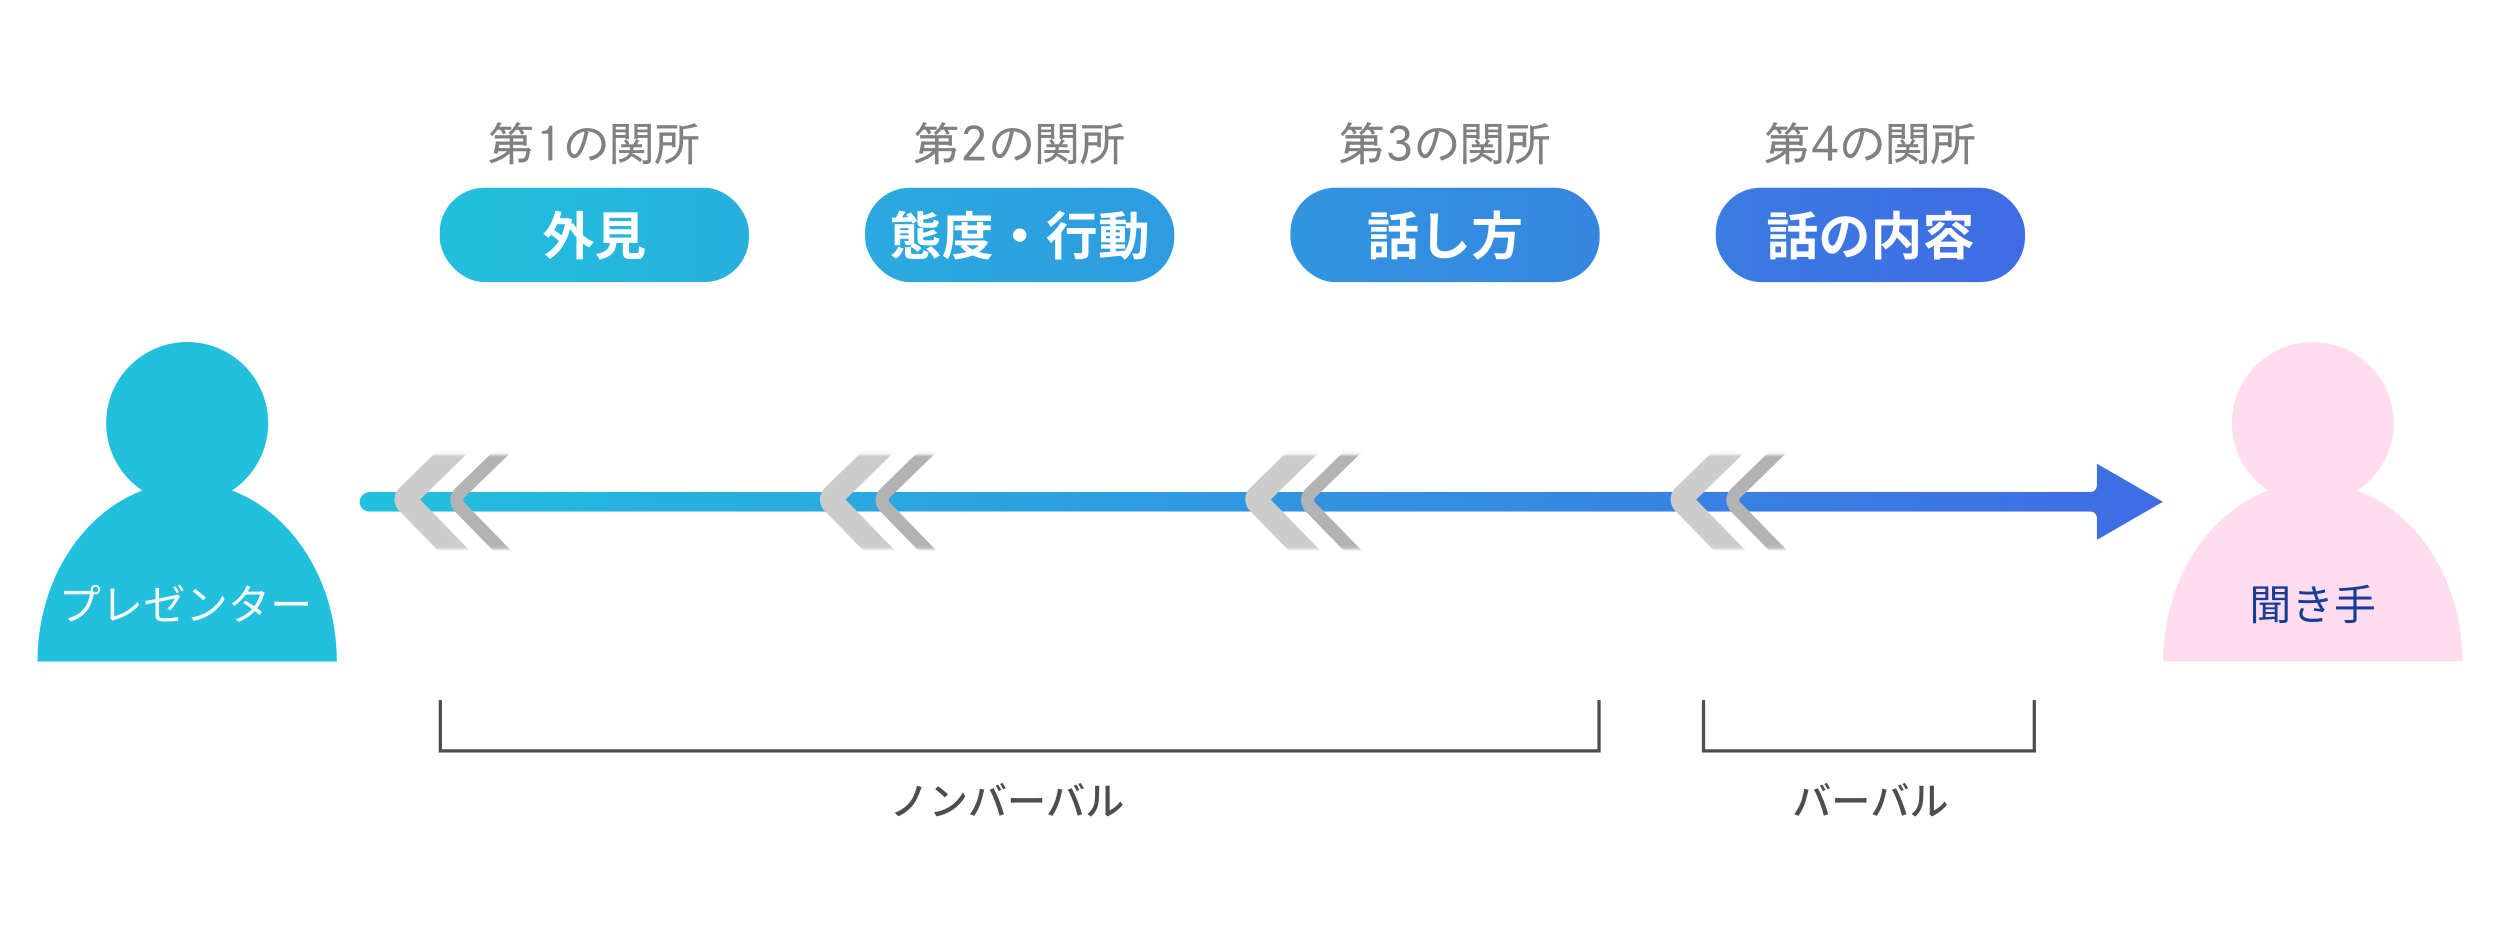<?xml version="1.0" encoding="UTF-8"?> <svg xmlns="http://www.w3.org/2000/svg" xmlns:xlink="http://www.w3.org/1999/xlink" id="_レイヤー_2" data-name="レイヤー 2" viewBox="0 0 768 290"><defs><style> .cls-1, .cls-2 { fill: none; } .cls-3 { mask: url(#mask); } .cls-4 { fill: #f9fbfb; } .cls-5 { fill: gray; } .cls-6 { fill: url(#_名称未設定グラデーション_21-2); } .cls-7 { fill: url(#_名称未設定グラデーション_21-3); } .cls-8 { fill: url(#_名称未設定グラデーション_21-4); } .cls-9 { fill: #4d4d4d; } .cls-10 { fill: #ccc; } .cls-11 { mask: url(#mask-2); } .cls-12 { mask: url(#mask-3); } .cls-13 { mask: url(#mask-1); } .cls-14 { fill: #22c0dd; } .cls-15 { filter: url(#luminosity-invert-noclip); } .cls-2 { stroke: #4d4d4d; stroke-miterlimit: 10; } .cls-16 { fill: #fff; } .cls-17 { fill: #fde; } .cls-18 { fill: #b3b3b3; } .cls-19 { fill: #173e95; } .cls-20 { filter: url(#luminosity-invert-noclip-3); } .cls-21 { filter: url(#luminosity-invert-noclip-4); } .cls-22 { filter: url(#luminosity-invert-noclip-2); } .cls-23 { fill: url(#_名称未設定グラデーション_21); } .cls-24 { fill: url(#_名称未設定グラデーション_22); } </style><linearGradient id="_名称未設定グラデーション_22" data-name="名称未設定グラデーション 22" x1="130.48" y1="72.17" x2="644.48" y2="72.17" gradientUnits="userSpaceOnUse"><stop offset="0" stop-color="#22c0dd"></stop><stop offset=".95" stop-color="#3f6ce3"></stop></linearGradient><linearGradient id="_名称未設定グラデーション_21" data-name="名称未設定グラデーション 21" x1="130.48" y1="72.17" x2="644.48" y2="72.17" gradientUnits="userSpaceOnUse"><stop offset="0" stop-color="#22c0dd"></stop><stop offset="1" stop-color="#3f6ce3"></stop></linearGradient><linearGradient id="_名称未設定グラデーション_21-2" data-name="名称未設定グラデーション 21" x1="130.48" y1="72.17" x2="644.48" y2="72.17" xlink:href="#_名称未設定グラデーション_21"></linearGradient><linearGradient id="_名称未設定グラデーション_21-3" data-name="名称未設定グラデーション 21" x1="130.48" y1="72.17" x2="644.48" y2="72.17" xlink:href="#_名称未設定グラデーション_21"></linearGradient><linearGradient id="_名称未設定グラデーション_21-4" data-name="名称未設定グラデーション 21" x1="110.48" y1="154.15" x2="664.41" y2="154.15" xlink:href="#_名称未設定グラデーション_21"></linearGradient><filter id="luminosity-invert-noclip" x="110.02" y="92.79" width="133.91" height="122.72" color-interpolation-filters="sRGB" filterUnits="userSpaceOnUse"><feColorMatrix result="cm" values="-1 0 0 0 1 0 -1 0 0 1 0 0 -1 0 1 0 0 0 1 0"></feColorMatrix><feFlood flood-color="#fff" result="bg"></feFlood><feBlend in="cm" in2="bg"></feBlend></filter><mask id="mask" x="110.02" y="92.79" width="133.91" height="122.72" maskUnits="userSpaceOnUse"><g class="cls-15"><rect class="cls-16" x="110.02" y="139.65" width="88.45" height="29" rx="14.5" ry="14.5"></rect></g></mask><filter id="luminosity-invert-noclip-2" x="240.69" y="92.79" width="133.91" height="122.72" color-interpolation-filters="sRGB" filterUnits="userSpaceOnUse"><feColorMatrix result="cm" values="-1 0 0 0 1 0 -1 0 0 1 0 0 -1 0 1 0 0 0 1 0"></feColorMatrix><feFlood flood-color="#fff" result="bg"></feFlood><feBlend in="cm" in2="bg"></feBlend></filter><mask id="mask-1" x="240.69" y="92.79" width="133.91" height="122.72" maskUnits="userSpaceOnUse"><g class="cls-22"><rect class="cls-16" x="240.69" y="139.65" width="88.45" height="29" rx="14.5" ry="14.5"></rect></g></mask><filter id="luminosity-invert-noclip-3" x="371.36" y="92.79" width="133.91" height="122.72" color-interpolation-filters="sRGB" filterUnits="userSpaceOnUse"><feColorMatrix result="cm" values="-1 0 0 0 1 0 -1 0 0 1 0 0 -1 0 1 0 0 0 1 0"></feColorMatrix><feFlood flood-color="#fff" result="bg"></feFlood><feBlend in="cm" in2="bg"></feBlend></filter><mask id="mask-2" x="371.36" y="92.79" width="133.91" height="122.72" maskUnits="userSpaceOnUse"><g class="cls-20"><rect class="cls-16" x="371.36" y="139.65" width="88.45" height="29" rx="14.5" ry="14.5"></rect></g></mask><filter id="luminosity-invert-noclip-4" x="502.03" y="92.79" width="133.91" height="122.72" color-interpolation-filters="sRGB" filterUnits="userSpaceOnUse"><feColorMatrix result="cm" values="-1 0 0 0 1 0 -1 0 0 1 0 0 -1 0 1 0 0 0 1 0"></feColorMatrix><feFlood flood-color="#fff" result="bg"></feFlood><feBlend in="cm" in2="bg"></feBlend></filter><mask id="mask-3" x="502.03" y="92.79" width="133.91" height="122.72" maskUnits="userSpaceOnUse"><g class="cls-21"><rect class="cls-16" x="502.03" y="139.65" width="88.45" height="29" rx="14.5" ry="14.5"></rect></g></mask></defs><g id="_レイヤー_2-2" data-name="レイヤー 2"><g><rect class="cls-1" width="768" height="290"></rect><g><rect class="cls-24" x="527.08" y="57.67" width="95" height="29" rx="13.79" ry="13.79"></rect><g><path class="cls-5" d="M554.02,45.48l.18-.22.84.63c.1.07.14.14.14.2,0,.11-.07.17-.35.31-.01.17-.04.31-.06.42-.17,1.34-.52,2.28-.97,2.63-.48.36-.94.46-2.39.49-.06-.63-.1-.8-.24-1.26.36.03.56.04.85.04.91,0,1.18-.17,1.42-.9.13-.35.22-.8.29-1.37h-4.08v1.16c0,1.47.01,2.14.04,2.87h-1.15c.03-.63.04-1.58.04-2.87v-.46c-1.67,1.44-3.26,2.27-5.77,3.05-.15-.41-.22-.59-.46-.98,2.27-.64,3.96-1.5,5.48-2.77h-2.83c-.04.25-.1.5-.15.74l-1.18-.07c.38-1.53.53-2.42.67-3.71.55.04,1.29.06,1.86.06h2.38v-.94h-2.9c-.67,0-.97.01-1.67.04v-1.08c.43.01,1.15.03,1.67.03h3.17c-.24-.34-.38-.48-.66-.73,1.36-1.13,1.7-1.58,2.59-3.33l.94.38c.14.06.22.14.22.21,0,.11-.08.15-.39.2-.14.24-.27.46-.41.69h3.17c.42,0,.63,0,1.12-.01v.97c-.31-.01-.74-.01-1.12-.01h-1.83c.22.32.42.66.62,1l-.91.53c-.25-.53-.52-1.04-.84-1.53h-.87c-.48.6-1.01,1.15-1.58,1.65h3.26q1.32-.01,1.65-.03c-.03.28-.04.73-.04,1.25v.59c0,.46.01.81.04,1.39h-1.08v-.24h-3.08v1.01h4.36ZM544.83,39.86c-.42.64-.92,1.25-1.64,1.99-.27-.38-.39-.52-.67-.78,1.25-1.19,1.62-1.78,2.4-3.57l.95.29c.14.04.22.13.22.21,0,.1-.06.14-.36.22-.11.25-.22.48-.34.7h2.56c.43,0,.63,0,1.12-.01v.97c-.29-.01-.74-.01-1.12-.01h-1.06c.18.25.35.53.59.92l-.91.53c-.25-.55-.43-.87-.83-1.46h-.91ZM548.6,44.47h-3.24q-.06.27-.11.69c-.01.1-.03.21-.06.32h3.4v-1.01ZM552.75,43.46v-.94h-3.08v.94h3.08Z"></path><path class="cls-5" d="M561.47,38.59h1.33v7.12h1.6v1.08h-1.57v2.55h-1.3v-2.55h-4.76v-1.05l4.71-7.14ZM561.58,40.13l-3.59,5.58h3.59v-5.58Z"></path><path class="cls-5" d="M572.71,40.55c.13.06.18.11.18.18,0,.06-.06.11-.2.18-1.09,5-2.59,7.69-4.24,7.69-1.34,0-2.3-1.4-2.3-3.36,0-1.57.69-3.11,1.97-4.3,1.15-1.06,2.59-1.6,4.27-1.6,1.83,0,3.46.64,4.45,1.74.79.84,1.19,1.93,1.19,3.22,0,1.81-.79,3.17-2.38,4.12-.57.34-1.09.56-2.23.95-.21-.57-.31-.76-.59-1.13,1.51-.43,2.16-.74,2.86-1.36.69-.59,1.09-1.57,1.09-2.63,0-1.92-1.27-3.38-3.31-3.77-.27-.06-.8-.13-1.25-.13l.46.2ZM567.3,45.34c0,1.12.52,2.07,1.11,2.07.36,0,.71-.28,1.05-.81.76-1.22,1.2-2.35,1.74-4.38.21-.83.31-1.27.35-1.81-2.34.28-4.24,2.49-4.24,4.93Z"></path><path class="cls-5" d="M581.18,42.37v4.76c0,1.69.01,2.45.06,3.28h-1.11c.03-.8.06-1.85.06-3.28v-7.84c0-.62-.01-.87-.06-1.23.42.01.83.03,1.42.03h2.14c.71,0,1.02-.01,1.54-.03-.03.25-.04.8-.04,1.23v1.99c0,.73.01,1.08.04,1.44h-1.02v-.35h-3.03ZM584.2,39.81v-.84h-3.03v.84h3.03ZM584.2,41.46v-.84h-3.03v.84h3.03ZM588.29,43.15c.14.07.18.11.18.17q0,.08-.31.18c-.22.39-.38.63-.5.83.66,0,1.05-.01,1.6-.04v.97c-.42-.03-1.2-.04-1.67-.04h-.99c-.01.29-.04.59-.07.88h1.7c.7,0,1.11,0,1.67-.03v.95c-.42-.01-1.21-.03-1.67-.03h-1.86c-.03.07-.04.13-.07.2,1.25.52,2.16,1.06,3,1.76l-.67.85c-.66-.64-1.79-1.43-2.7-1.86-.39.6-.95,1.08-1.79,1.48-.36.18-.56.25-1.62.57-.14-.53-.2-.66-.43-.98,1.69-.41,2.37-.76,2.9-1.47.14-.18.25-.36.34-.56h-1.46c-.67,0-.97,0-1.67.03v-.95c.41.01,1.13.03,1.67.03h1.68c.03-.29.06-.59.06-.88h-1.09c-.67,0-.98.01-1.68.04v-.97c.41.03,1.09.04,1.62.04-.27-.43-.46-.69-.8-1.06l.7-.52c.52.53.74.8,1.05,1.3l-.43.28h1.64c.03-.07.06-.11.17-.27.18-.28.49-.97.63-1.33h-.56c.03-.32.04-.8.04-1.46v-1.99c0-.6-.01-.87-.04-1.23.46.01.9.03,1.54.03h2.19c.64,0,.92-.01,1.4-.03-.03.27-.04.76-.04,1.23v6.98c0,.67.01,1.33.03,1.98.01.31.01.66.01.81,0,1.11-.48,1.39-2.4,1.39-.03-.53-.07-.74-.27-1.22.45.04.7.06,1.02.06.52,0,.59-.07.59-.55v-6.36h-3.05v.36h-.43l.88.42ZM590.9,39.81v-.84h-3.05v.84h3.05ZM590.9,41.46v-.84h-3.05v.84h3.05Z"></path><path class="cls-5" d="M595.68,44.67c-.06,2.42-.57,4.23-1.64,5.87-.34-.45-.48-.57-.8-.84.92-1.43,1.34-3.22,1.34-5.69v-2.1c.01-.6,0-.87-.03-1.23.49.01.91.01,1.54.01h1.93c.67,0,.99,0,1.54-.01-.03.25-.04.79-.04,1.23v1.95c0,.64.01.98.04,1.36h-1.15v-.55h-2.75ZM600.05,39.48c-.29-.01-.74-.03-1.11-.03h-4.03c-.46,0-.74.01-1.12.03v-1.06c.31.01.81.03,1.12.03h4.03c.42,0,.62-.01,1.11-.03v1.06ZM598.43,41.7h-2.75v1.99h2.75v-1.99ZM601.77,38.83c1.5-.28,2.38-.53,3.57-1.02l.85.8c.07.07.11.13.11.18,0,.08-.08.13-.21.13-.06,0-.13,0-.27-.01-1.47.41-2.18.53-3.96.76v2.17h3.26c.55,0,.81-.01,1.4-.03v1.06c-.39-.01-1-.03-1.4-.03h-.56v4.78c0,1.47.01,2.14.04,2.87h-1.15c.03-.63.04-1.58.04-2.87v-4.78h-1.64v.18c0,2.34-.43,3.81-1.48,5.04-.76.9-1.54,1.39-3.66,2.3-.28-.67-.31-.73-.5-1.02,2.2-.88,2.96-1.39,3.63-2.4.67-.99.92-2.14.92-4.24,0-1.29-.01-2.9-.04-4.23l1.04.36Z"></path></g><g><path class="cls-16" d="M543.11,67.45h6.08v1.5h-6.08v-1.5ZM548.74,79.06h-3.33v.62h-1.6v-5.46h4.93v4.83ZM548.66,71.17h-4.8v-1.42h4.8v1.42ZM543.86,71.97h4.8v1.44h-4.8v-1.44ZM548.68,66.68h-4.72v-1.44h4.72v1.44ZM545.41,75.73v1.83h1.71v-1.83h-1.71ZM554.68,71.15v2.11h2.8v6.37h-1.91v-.7h-3.63v.77h-1.81v-6.43h2.61v-2.11h-3.44v-1.78h3.44v-1.95c-.9.11-1.81.19-2.66.26-.06-.46-.3-1.18-.51-1.6,2.4-.21,5.09-.62,6.79-1.17l1.34,1.58c-.91.27-1.94.48-3.02.66v2.22h3.44v1.78h-3.44ZM555.58,74.97h-3.63v2.24h3.63v-2.24Z"></path><path class="cls-16" d="M567.32,79.06l-1.2-1.9c.61-.06,1.06-.16,1.49-.26,2.05-.48,3.65-1.95,3.65-4.29,0-2.21-1.2-3.86-3.36-4.23-.22,1.36-.5,2.83-.96,4.34-.96,3.23-2.34,5.22-4.08,5.22s-3.25-1.95-3.25-4.66c0-3.7,3.2-6.85,7.35-6.85s6.47,2.75,6.47,6.24-2.06,5.76-6.1,6.39ZM562.92,75.47c.67,0,1.3-1.01,1.95-3.17.37-1.18.67-2.55.85-3.87-2.64.54-4.07,2.88-4.07,4.64,0,1.62.64,2.4,1.26,2.4Z"></path><path class="cls-16" d="M589.18,77.52c0,1.02-.21,1.55-.88,1.86-.66.3-1.68.34-3.11.34-.06-.54-.35-1.39-.62-1.89.94.05,2.02.03,2.32.03.3-.02.4-.1.4-.38v-2.4l-1.57,1.22c-.64-.88-1.84-2.18-3.01-3.35-.62,1.34-1.7,2.66-3.44,3.68-.27-.38-.86-1.06-1.33-1.41v4.51h-1.9v-12.33h5.57v-2.66h1.97v2.66h5.6v10.12ZM577.94,75.17c3.03-1.57,3.57-3.94,3.65-5.91h-3.65v5.91ZM583.56,69.26c-.03.59-.1,1.18-.22,1.81,1.36,1.23,3.07,2.87,3.95,3.97v-5.78h-3.73Z"></path><path class="cls-16" d="M599.53,70.06c1.7,2.06,4.16,3.67,6.61,4.47-.43.48-.86,1.18-1.18,1.73-.58-.26-1.18-.56-1.79-.9v4.32h-1.94v-.43h-5.27v.45h-1.84v-4.19c-.58.34-1.17.64-1.76.9-.24-.46-.71-1.2-1.07-1.62,2.61-1.02,5.11-3.03,6.31-4.72h1.94ZM593.62,69.47h-1.86v-3.44h5.79v-1.28h1.95v1.28h5.91v3.44h-1.95v-1.71h-9.84v1.71ZM597.53,68.68c-1.01,1.44-2.61,2.8-4.08,3.65-.27-.4-.93-1.17-1.31-1.52,1.38-.62,2.75-1.65,3.55-2.75l1.84.62ZM601.23,77.57v-1.7h-5.27v1.7h5.27ZM601.35,74.21c-1.09-.77-2.05-1.6-2.71-2.42-.61.78-1.5,1.63-2.56,2.42h5.27ZM600.91,68.03c1.34.8,3.14,2.03,4.02,2.93l-1.44,1.25c-.82-.9-2.53-2.19-3.92-3.06l1.34-1.12Z"></path></g><rect class="cls-23" x="396.41" y="57.67" width="95" height="29" rx="13.79" ry="13.79"></rect><g><path class="cls-5" d="M423.35,45.48l.18-.22.84.63c.1.07.14.14.14.2,0,.11-.07.17-.35.31-.01.17-.04.31-.06.42-.17,1.34-.52,2.28-.97,2.63-.48.36-.94.46-2.4.49-.06-.63-.1-.8-.24-1.26.36.03.56.04.85.04.91,0,1.18-.17,1.42-.9.13-.35.22-.8.29-1.37h-4.08v1.16c0,1.47.01,2.14.04,2.87h-1.15c.03-.63.04-1.58.04-2.87v-.46c-1.67,1.44-3.26,2.27-5.77,3.05-.15-.41-.22-.59-.46-.98,2.27-.64,3.96-1.5,5.48-2.77h-2.83c-.04.25-.1.5-.15.74l-1.18-.07c.38-1.53.53-2.42.67-3.71.55.04,1.29.06,1.86.06h2.38v-.94h-2.9c-.67,0-.97.01-1.67.04v-1.08c.43.01,1.15.03,1.67.03h3.17c-.24-.34-.38-.48-.66-.73,1.36-1.13,1.7-1.58,2.59-3.33l.94.38c.14.06.22.14.22.21,0,.11-.08.15-.39.2-.14.24-.27.46-.41.69h3.17c.42,0,.63,0,1.12-.01v.97c-.31-.01-.74-.01-1.12-.01h-1.83c.22.32.42.66.62,1l-.91.53c-.25-.53-.52-1.04-.84-1.53h-.87c-.48.6-1.01,1.15-1.58,1.65h3.26q1.32-.01,1.65-.03c-.03.28-.04.73-.04,1.25v.59c0,.46.01.81.04,1.39h-1.08v-.24h-3.08v1.01h4.36ZM414.16,39.87c-.42.64-.92,1.25-1.64,1.99-.27-.38-.39-.52-.67-.78,1.25-1.19,1.62-1.78,2.4-3.57l.95.29c.14.04.22.13.22.21,0,.1-.06.14-.36.22-.11.25-.22.48-.34.7h2.56c.43,0,.63,0,1.12-.01v.97c-.29-.01-.74-.01-1.12-.01h-1.06c.18.25.35.53.59.92l-.91.53c-.25-.55-.43-.87-.83-1.46h-.91ZM417.93,44.48h-3.24q-.06.27-.11.69c-.01.1-.03.21-.06.32h3.4v-1.01ZM422.08,43.47v-.94h-3.08v.94h3.08Z"></path><path class="cls-5" d="M426.92,40.89c.13-1.46,1.3-2.41,2.98-2.41,1.89,0,3.08,1.04,3.08,2.68,0,1.12-.55,1.89-1.7,2.38,1.36.46,2,1.29,2,2.65,0,1.22-.57,2.27-1.53,2.83-.52.29-1.16.45-1.95.45-1.93,0-3.22-1-3.31-2.54h1.19c.08.84.91,1.4,2.06,1.4,1.39,0,2.21-.77,2.21-2.07,0-.8-.32-1.42-.92-1.75-.39-.22-.88-.32-1.62-.32-.13,0-.27.01-.39.01v-1.09c.21.01.32.01.45.01,1.34,0,2.19-.71,2.19-1.86,0-1.02-.69-1.65-1.82-1.65-.94,0-1.62.5-1.76,1.29h-1.16Z"></path><path class="cls-5" d="M442.04,40.55c.13.06.18.11.18.18,0,.06-.06.11-.2.18-1.09,5-2.59,7.69-4.24,7.69-1.34,0-2.3-1.4-2.3-3.36,0-1.57.69-3.11,1.98-4.3,1.15-1.06,2.59-1.6,4.27-1.6,1.83,0,3.46.64,4.45,1.74.78.84,1.19,1.93,1.19,3.22,0,1.81-.78,3.17-2.38,4.12-.57.34-1.09.56-2.23.95-.21-.57-.31-.76-.59-1.13,1.51-.43,2.16-.74,2.86-1.36.69-.59,1.09-1.57,1.09-2.63,0-1.92-1.27-3.38-3.31-3.77-.27-.06-.8-.13-1.25-.13l.46.2ZM436.63,45.34c0,1.12.52,2.07,1.11,2.07.36,0,.71-.28,1.05-.81.76-1.22,1.21-2.35,1.74-4.38.21-.83.31-1.27.35-1.81-2.34.28-4.25,2.49-4.25,4.93Z"></path><path class="cls-5" d="M450.51,42.37v4.76c0,1.69.01,2.45.06,3.28h-1.11c.03-.8.06-1.85.06-3.28v-7.84c0-.62-.01-.87-.06-1.23.42.01.83.03,1.41.03h2.14c.71,0,1.02-.01,1.54-.03-.03.25-.04.8-.04,1.23v1.99c0,.73.01,1.08.04,1.44h-1.02v-.35h-3.03ZM453.53,39.81v-.84h-3.03v.84h3.03ZM453.53,41.46v-.84h-3.03v.84h3.03ZM457.62,43.16c.14.07.18.11.18.17q0,.08-.31.18c-.22.39-.38.63-.5.83.66,0,1.05-.01,1.6-.04v.97c-.42-.03-1.21-.04-1.67-.04h-1c-.01.29-.04.59-.07.88h1.69c.7,0,1.11,0,1.67-.03v.95c-.42-.01-1.2-.03-1.67-.03h-1.86c-.03.07-.04.13-.07.2,1.25.52,2.16,1.06,3,1.76l-.67.85c-.66-.64-1.79-1.43-2.7-1.86-.39.6-.95,1.08-1.79,1.48-.36.18-.56.25-1.62.57-.14-.53-.2-.66-.43-.98,1.7-.41,2.37-.76,2.9-1.47.14-.18.25-.36.34-.56h-1.46c-.67,0-.97,0-1.67.03v-.95c.41.01,1.13.03,1.67.03h1.68c.03-.29.06-.59.06-.88h-1.09c-.67,0-.98.01-1.68.04v-.97c.41.03,1.09.04,1.62.04-.27-.43-.46-.69-.8-1.06l.7-.52c.52.53.74.8,1.05,1.3l-.43.28h1.64c.03-.07.06-.11.17-.27.18-.28.49-.97.63-1.33h-.56c.03-.32.04-.8.04-1.46v-1.99c0-.6-.01-.87-.04-1.23.46.01.9.03,1.54.03h2.18c.64,0,.92-.01,1.4-.03-.03.27-.04.76-.04,1.23v6.98c0,.67.01,1.33.03,1.98.01.31.01.66.01.81,0,1.11-.48,1.39-2.4,1.39-.03-.53-.07-.74-.27-1.22.45.04.7.06,1.02.06.52,0,.59-.07.59-.55v-6.36h-3.05v.36h-.43l.88.42ZM460.23,39.81v-.84h-3.05v.84h3.05ZM460.23,41.46v-.84h-3.05v.84h3.05Z"></path><path class="cls-5" d="M465.01,44.67c-.06,2.42-.57,4.23-1.64,5.87-.34-.45-.48-.57-.8-.84.92-1.43,1.34-3.22,1.34-5.69v-2.1c.01-.6,0-.87-.03-1.23.49.01.91.01,1.54.01h1.93c.67,0,1,0,1.54-.01-.03.25-.04.79-.04,1.23v1.95c0,.64.01.98.04,1.36h-1.15v-.55h-2.75ZM469.38,39.49c-.29-.01-.74-.03-1.11-.03h-4.03c-.46,0-.74.01-1.12.03v-1.06c.31.01.81.03,1.12.03h4.03c.42,0,.62-.01,1.11-.03v1.06ZM467.76,41.7h-2.75v1.99h2.75v-1.99ZM471.1,38.83c1.5-.28,2.38-.53,3.57-1.02l.85.8c.07.07.11.13.11.18,0,.08-.08.13-.21.13-.06,0-.13,0-.27-.01-1.47.41-2.19.53-3.96.76v2.17h3.26c.55,0,.81-.01,1.4-.03v1.06c-.39-.01-.99-.03-1.4-.03h-.56v4.78c0,1.47.01,2.14.04,2.87h-1.15c.03-.63.04-1.58.04-2.87v-4.78h-1.64v.18c0,2.34-.43,3.81-1.49,5.04-.76.9-1.54,1.39-3.66,2.3-.28-.67-.31-.73-.5-1.02,2.2-.88,2.96-1.39,3.63-2.4.67-.99.92-2.14.92-4.24,0-1.29-.01-2.9-.04-4.23l1.04.36Z"></path></g><g><path class="cls-16" d="M420.44,67.45h6.08v1.5h-6.08v-1.5ZM426.08,79.05h-3.33v.62h-1.6v-5.46h4.93v4.83ZM426,71.16h-4.8v-1.42h4.8v1.42ZM421.19,71.96h4.8v1.44h-4.8v-1.44ZM426.01,66.68h-4.72v-1.44h4.72v1.44ZM422.75,75.72v1.83h1.71v-1.83h-1.71ZM432.01,71.14v2.11h2.8v6.37h-1.91v-.7h-3.63v.77h-1.81v-6.43h2.61v-2.11h-3.44v-1.78h3.44v-1.95c-.9.11-1.81.19-2.66.26-.06-.46-.3-1.18-.51-1.6,2.4-.21,5.09-.62,6.79-1.17l1.34,1.58c-.91.27-1.94.48-3.02.66v2.22h3.44v1.78h-3.44ZM432.91,74.97h-3.63v2.24h3.63v-2.24Z"></path><path class="cls-16" d="M441.64,67.74c-.06,1.73-.19,5.31-.19,7.3,0,1.62.96,2.15,2.21,2.15,2.64,0,4.32-1.52,5.47-3.27l1.46,1.76c-1.02,1.54-3.3,3.68-6.95,3.68-2.62,0-4.32-1.15-4.32-3.89,0-2.14.16-6.35.16-7.73,0-.75-.06-1.52-.21-2.16l2.58.03c-.1.67-.18,1.49-.21,2.13Z"></path><path class="cls-16" d="M459.39,69.11c-.05.69-.1,1.39-.18,2.08h6.18s-.02.58-.06.83c-.29,4.35-.62,6.15-1.26,6.85-.48.51-.98.67-1.73.74-.59.06-1.67.05-2.74,0-.03-.54-.32-1.33-.67-1.87,1.1.11,2.23.11,2.69.11.35,0,.58-.03.77-.21.42-.35.7-1.75.93-4.66h-4.4c-.61,2.71-1.94,5.2-5.14,6.82-.27-.53-.85-1.2-1.34-1.62,4.32-2,4.69-5.65,4.87-9.08h-4.58v-1.83h6.13v-2.61h1.97v2.61h6.32v1.83h-7.75Z"></path></g><rect class="cls-6" x="265.74" y="57.67" width="95" height="29" rx="13.79" ry="13.79"></rect><g><path class="cls-5" d="M292.68,45.48l.18-.22.84.63c.1.07.14.14.14.2,0,.11-.07.17-.35.31-.01.17-.04.31-.06.42-.17,1.34-.52,2.28-.97,2.63-.48.36-.94.46-2.4.49-.06-.63-.1-.8-.24-1.26.36.03.56.04.85.04.91,0,1.18-.17,1.42-.9.13-.35.22-.8.29-1.37h-4.08v1.16c0,1.47.01,2.14.04,2.87h-1.15c.03-.63.04-1.58.04-2.87v-.46c-1.67,1.44-3.26,2.27-5.77,3.05-.15-.41-.22-.59-.46-.98,2.27-.64,3.96-1.5,5.48-2.77h-2.83c-.04.25-.1.5-.15.74l-1.18-.07c.38-1.53.53-2.42.67-3.71.55.04,1.29.06,1.86.06h2.38v-.94h-2.9c-.67,0-.97.01-1.67.04v-1.08c.43.01,1.15.03,1.67.03h3.17c-.24-.34-.38-.48-.66-.73,1.36-1.13,1.7-1.58,2.59-3.33l.94.38c.14.06.22.14.22.21,0,.11-.08.15-.39.2-.14.24-.27.46-.41.69h3.17c.42,0,.63,0,1.12-.01v.97c-.31-.01-.74-.01-1.12-.01h-1.83c.22.32.42.66.62,1l-.91.53c-.25-.53-.52-1.04-.84-1.53h-.87c-.48.6-1.01,1.15-1.58,1.65h3.26q1.32-.01,1.65-.03c-.03.28-.04.73-.04,1.25v.59c0,.46.01.81.04,1.39h-1.08v-.24h-3.08v1.01h4.36ZM283.5,39.86c-.42.64-.92,1.25-1.64,1.99-.27-.38-.39-.52-.67-.78,1.25-1.19,1.62-1.78,2.4-3.57l.95.29c.14.04.22.13.22.21,0,.1-.06.14-.36.22-.11.25-.22.48-.34.7h2.56c.43,0,.63,0,1.12-.01v.97c-.29-.01-.74-.01-1.12-.01h-1.06c.18.25.35.53.59.92l-.91.53c-.25-.55-.43-.87-.83-1.46h-.91ZM287.26,44.47h-3.24q-.06.27-.11.69c-.01.1-.03.21-.06.32h3.4v-1.01ZM291.41,43.46v-.94h-3.08v.94h3.08Z"></path><path class="cls-5" d="M296.07,48.28q1.04-1.32,2.49-3.08c2.1-2.55,2.4-3.03,2.4-3.94,0-1.02-.69-1.65-1.79-1.65-1.01,0-1.71.59-1.85,1.55h-1.18c.14-1.69,1.29-2.69,3.1-2.69s3.04,1.06,3.04,2.76c0,.97-.29,1.64-1.32,2.93-.5.64-1.43,1.76-2.65,3.22-.11.13-.32.39-.62.76h4.73v1.16h-6.36v-1.02Z"></path><path class="cls-5" d="M311.37,40.55c.13.06.18.11.18.18,0,.06-.06.11-.2.18-1.09,5-2.59,7.69-4.24,7.69-1.34,0-2.3-1.4-2.3-3.36,0-1.57.69-3.11,1.98-4.3,1.15-1.06,2.59-1.6,4.27-1.6,1.83,0,3.46.64,4.45,1.74.78.84,1.19,1.93,1.19,3.22,0,1.81-.78,3.17-2.38,4.12-.57.34-1.09.56-2.23.95-.21-.57-.31-.76-.59-1.13,1.51-.43,2.16-.74,2.86-1.36.69-.59,1.09-1.57,1.09-2.63,0-1.92-1.27-3.38-3.31-3.77-.27-.06-.8-.13-1.25-.13l.46.2ZM305.96,45.34c0,1.12.52,2.07,1.11,2.07.36,0,.71-.28,1.05-.81.76-1.22,1.2-2.35,1.74-4.38.21-.83.31-1.27.35-1.81-2.34.28-4.24,2.49-4.24,4.93Z"></path><path class="cls-5" d="M319.84,42.37v4.76c0,1.69.01,2.45.06,3.28h-1.11c.03-.8.06-1.85.06-3.28v-7.84c0-.62-.01-.87-.06-1.23.42.01.83.03,1.41.03h2.14c.71,0,1.02-.01,1.54-.03-.03.25-.04.8-.04,1.23v1.99c0,.73.01,1.08.04,1.44h-1.02v-.35h-3.03ZM322.86,39.81v-.84h-3.03v.84h3.03ZM322.86,41.46v-.84h-3.03v.84h3.03ZM326.95,43.15c.14.07.18.11.18.17q0,.08-.31.18c-.22.39-.38.63-.5.83.66,0,1.05-.01,1.6-.04v.97c-.42-.03-1.2-.04-1.67-.04h-.99c-.01.29-.04.59-.07.88h1.69c.7,0,1.11,0,1.67-.03v.95c-.42-.01-1.2-.03-1.67-.03h-1.86c-.03.07-.04.13-.07.2,1.25.52,2.16,1.06,3,1.76l-.67.85c-.66-.64-1.79-1.43-2.7-1.86-.39.6-.95,1.08-1.79,1.48-.36.18-.56.25-1.62.57-.14-.53-.2-.66-.43-.98,1.69-.41,2.37-.76,2.9-1.47.14-.18.25-.36.34-.56h-1.46c-.67,0-.97,0-1.67.03v-.95c.41.01,1.13.03,1.67.03h1.68c.03-.29.06-.59.06-.88h-1.09c-.67,0-.98.01-1.68.04v-.97c.41.03,1.09.04,1.62.04-.27-.43-.46-.69-.8-1.06l.7-.52c.52.53.74.8,1.05,1.3l-.43.28h1.64c.03-.07.06-.11.17-.27.18-.28.49-.97.63-1.33h-.56c.03-.32.04-.8.04-1.46v-1.99c0-.6-.01-.87-.04-1.23.46.01.9.03,1.54.03h2.19c.64,0,.92-.01,1.4-.03-.03.27-.04.76-.04,1.23v6.98c0,.67.01,1.33.03,1.98.01.31.01.66.01.81,0,1.11-.48,1.39-2.4,1.39-.03-.53-.07-.74-.27-1.22.45.04.7.06,1.02.06.52,0,.59-.07.59-.55v-6.36h-3.05v.36h-.43l.88.42ZM329.56,39.81v-.84h-3.05v.84h3.05ZM329.56,41.46v-.84h-3.05v.84h3.05Z"></path><path class="cls-5" d="M334.34,44.67c-.06,2.42-.57,4.23-1.64,5.87-.34-.45-.48-.57-.8-.84.92-1.43,1.34-3.22,1.34-5.69v-2.1c.01-.6,0-.87-.03-1.23.49.01.91.01,1.54.01h1.93c.67,0,.99,0,1.54-.01-.03.25-.04.79-.04,1.23v1.95c0,.64.01.98.04,1.36h-1.15v-.55h-2.75ZM338.71,39.48c-.29-.01-.74-.03-1.11-.03h-4.03c-.46,0-.74.01-1.12.03v-1.06c.31.01.81.03,1.12.03h4.03c.42,0,.62-.01,1.11-.03v1.06ZM337.09,41.7h-2.75v1.99h2.75v-1.99ZM340.44,38.83c1.5-.28,2.38-.53,3.57-1.02l.85.8c.07.07.11.13.11.18,0,.08-.08.13-.21.13-.06,0-.13,0-.27-.01-1.47.41-2.19.53-3.96.76v2.17h3.26c.55,0,.81-.01,1.4-.03v1.06c-.39-.01-.99-.03-1.4-.03h-.56v4.78c0,1.47.01,2.14.04,2.87h-1.15c.03-.63.04-1.58.04-2.87v-4.78h-1.64v.18c0,2.34-.43,3.81-1.48,5.04-.76.9-1.54,1.39-3.66,2.3-.28-.67-.31-.73-.5-1.02,2.2-.88,2.96-1.39,3.63-2.4.67-.99.92-2.14.92-4.24,0-1.29-.01-2.9-.04-4.23l1.04.36Z"></path></g><g><path class="cls-16" d="M273.77,78.37c1.02-.59,1.81-1.57,2.18-2.59l1.62.61c-.43,1.18-1.14,2.32-2.31,3.03l-1.49-1.04ZM274.03,66.83l1.23-.02c.4-.71.8-1.52,1.04-2.15l1.87.45c-.35.56-.74,1.14-1.1,1.65l1.97-.05c-.21-.26-.43-.51-.64-.74l1.33-.7c.8.78,1.68,1.89,2.03,2.66l-1.42.8c-.08-.21-.21-.43-.34-.67-2.13.11-4.29.18-5.89.24l-.08-1.47ZM280.16,75.1c-.46.19-1.1.21-1.92.21-.08-.42-.3-.96-.5-1.3.48.02,1.02.02,1.15.02.18-.02.24-.06.24-.22v-.48h-2.59v2.02h-1.7v-6.48h6v4.95c0,.35-.03.61-.11.82.83.4,1.86,1.06,2.37,1.6l-1.23,1.15c-.45-.54-1.46-1.28-2.32-1.71l.61-.56ZM276.54,70.09v.56h2.59v-.56h-2.59ZM279.13,72.27v-.59h-2.59v.59h2.59ZM282.91,78.02c.58,0,.69-.16.75-1.22.37.27,1.12.51,1.6.61-.19,1.7-.7,2.13-2.15,2.13h-2.62c-1.98,0-2.48-.46-2.48-1.97v-1.62h1.86v1.6c0,.42.14.46.85.46h2.19ZM284.1,69.93c-1.82,0-2.26-.46-2.26-2v-3.07h1.76v1.3c1.09-.29,2.18-.66,2.87-1.02l1.31,1.14c-1.2.51-2.79.93-4.18,1.22v.45c0,.43.08.5.72.5h1.89c.48,0,.59-.14.64-1.06.35.24,1.06.5,1.54.58-.18,1.57-.67,1.99-2,1.99h-2.29ZM284.11,75.34c-1.84,0-2.27-.48-2.27-2.03v-3.23h1.76v1.46c1.15-.3,2.31-.69,3.04-1.09l1.31,1.14c-1.23.56-2.88,1.01-4.35,1.3v.42c0,.48.08.53.74.53h1.95c.5,0,.59-.16.66-1.15.35.26,1.07.51,1.54.59-.18,1.63-.67,2.08-2.02,2.08h-2.35ZM286.03,75.63c1.06.8,2.21,1.95,2.69,2.88l-1.65.93c-.4-.86-1.5-2.11-2.54-2.98l1.5-.83Z"></path><path class="cls-16" d="M292.88,70.67c0,2.59-.24,6.51-1.7,8.98-.32-.32-1.12-.85-1.55-1.04,1.33-2.27,1.42-5.6,1.42-7.94v-4.48h5.7v-1.42h1.98v1.42h5.68v1.7h-11.54v2.79ZM303.54,74.38c-.64,1.28-1.58,2.27-2.74,3.04,1.17.34,2.5.56,3.94.69-.38.4-.88,1.14-1.12,1.63-1.84-.22-3.47-.64-4.87-1.26-1.57.62-3.36,1.01-5.27,1.25-.14-.48-.48-1.2-.77-1.6,1.47-.13,2.88-.35,4.15-.72-.7-.5-1.33-1.09-1.84-1.78l.75-.27h-2.39v-1.49h8.63l.34-.08,1.18.59ZM295.44,73.23v-2.5h-2.16v-1.5h2.16v-1.06h1.79v1.06h2.91v-1.06h1.89v1.06h2.31v1.5h-2.31v2.5h-6.59ZM296.94,75.36c.48.51,1.12.94,1.87,1.31.74-.35,1.39-.8,1.92-1.31h-3.79ZM297.23,70.73v1.06h2.91v-1.06h-2.91Z"></path><path class="cls-16" d="M315.3,72.22c0,1.12-.93,2.05-2.05,2.05s-2.05-.93-2.05-2.05.93-2.05,2.05-2.05,2.05.93,2.05,2.05Z"></path><path class="cls-16" d="M327.76,68.91c-.48.82-1.07,1.65-1.71,2.45v8.36h-1.9v-6.26c-.45.43-.88.83-1.31,1.18-.27-.38-.91-1.25-1.3-1.65,1.63-1.12,3.38-2.98,4.4-4.79l1.82.7ZM327.17,65.5c-1.15,1.5-2.88,3.15-4.4,4.21-.24-.42-.72-1.18-1.06-1.55,1.33-.85,2.85-2.29,3.62-3.41l1.84.75ZM336.58,71.87h-2.19v5.62c0,1.02-.19,1.55-.9,1.84-.67.29-1.7.32-3.12.32-.08-.56-.32-1.38-.58-1.94.91.05,1.97.05,2.26.03.29,0,.4-.06.4-.3v-5.57h-4.72v-1.81h8.85v1.81ZM336.18,67.47h-7.78v-1.81h7.78v1.81Z"></path><path class="cls-16" d="M352.39,68.35s-.02.62-.02.85c-.14,6.55-.27,8.87-.78,9.6-.37.53-.74.69-1.26.8-.48.1-1.22.08-1.98.06-.03-.53-.24-1.3-.56-1.82.7.06,1.31.08,1.62.08.24,0,.4-.06.54-.27.34-.43.5-2.38.59-7.55h-1.44c-.21,4.29-.94,7.59-3.63,9.72-.24-.38-.7-.91-1.12-1.26-2.3.24-4.61.48-6.34.62l-.22-1.6c.9-.06,2.02-.14,3.25-.22v-.96h-2.82v-1.34h2.82v-.62h-2.75v-4.95h2.75v-.62h-3.15v-1.38h3.15v-.64c-.93.06-1.84.11-2.71.13-.06-.38-.24-.98-.42-1.34,2.37-.13,5.14-.4,6.9-.78l.83,1.42c-.85.18-1.84.32-2.88.43v.79h3.07v.88h1.5c.02-1.06.02-2.16.02-3.35h1.82c0,1.17,0,2.29-.03,3.35h3.25ZM339.77,71.37h1.25v-.7h-1.25v.7ZM341.02,73.23v-.72h-1.25v.72h1.25ZM342.75,77.2c.91-.06,1.86-.14,2.79-.22,1.25-1.73,1.63-4.02,1.74-6.88h-1.46v-1.25h-3.07v.62h2.83v4.95h-2.83v.62h2.9v1.34h-2.9v.82ZM344,71.37v-.7h-1.25v.7h1.25ZM342.75,72.51v.72h1.25v-.72h-1.25Z"></path></g><rect class="cls-7" x="135.08" y="57.67" width="95" height="29" rx="13.79" ry="13.79"></rect><g><path class="cls-5" d="M162.02,45.49l.18-.22.84.63c.1.07.14.14.14.2,0,.11-.07.17-.35.31-.01.17-.04.31-.06.42-.17,1.34-.52,2.28-.97,2.63-.48.36-.94.46-2.4.49-.06-.63-.1-.8-.24-1.26.36.03.56.04.85.04.91,0,1.18-.17,1.42-.9.13-.35.22-.8.29-1.37h-4.08v1.16c0,1.47.01,2.14.04,2.87h-1.15c.03-.63.04-1.58.04-2.87v-.46c-1.67,1.44-3.26,2.27-5.77,3.05-.15-.41-.22-.59-.46-.98,2.27-.64,3.96-1.5,5.48-2.77h-2.83c-.04.25-.1.5-.15.74l-1.18-.07c.38-1.53.53-2.42.67-3.71.55.04,1.29.06,1.86.06h2.38v-.94h-2.9c-.67,0-.97.01-1.67.04v-1.08c.43.01,1.15.03,1.67.03h3.17c-.24-.34-.38-.48-.66-.73,1.36-1.13,1.7-1.58,2.59-3.33l.94.38c.14.06.22.14.22.21,0,.11-.08.15-.39.2-.14.24-.27.46-.41.69h3.17c.42,0,.63,0,1.12-.01v.97c-.31-.01-.74-.01-1.12-.01h-1.83c.22.32.42.66.62,1l-.91.53c-.25-.53-.52-1.04-.84-1.53h-.87c-.48.6-1.01,1.15-1.58,1.65h3.26q1.32-.01,1.65-.03c-.03.28-.04.73-.04,1.25v.59c0,.46.01.81.04,1.39h-1.08v-.24h-3.08v1.01h4.36ZM152.83,39.87c-.42.64-.92,1.25-1.64,1.99-.27-.38-.39-.52-.67-.78,1.25-1.19,1.62-1.78,2.4-3.57l.95.29c.14.04.22.13.22.21,0,.1-.06.14-.36.22-.11.25-.22.48-.34.7h2.56c.43,0,.63,0,1.12-.01v.97c-.29-.01-.74-.01-1.12-.01h-1.06c.18.25.35.53.59.92l-.91.53c-.25-.55-.43-.87-.83-1.46h-.91ZM156.59,44.48h-3.24q-.06.27-.11.69c-.01.1-.03.21-.06.32h3.4v-1.01ZM160.74,43.47v-.94h-3.08v.94h3.08Z"></path><path class="cls-5" d="M166.42,40.31c1.44-.07,2.1-.53,2.4-1.71h.87v10.72h-1.27v-8.24h-1.99v-.77Z"></path><path class="cls-5" d="M180.7,40.56c.13.06.18.11.18.18,0,.06-.06.11-.2.18-1.09,5-2.59,7.69-4.24,7.69-1.34,0-2.3-1.4-2.3-3.36,0-1.57.69-3.11,1.98-4.3,1.15-1.06,2.59-1.6,4.27-1.6,1.83,0,3.46.64,4.45,1.74.78.84,1.19,1.93,1.19,3.22,0,1.81-.78,3.17-2.38,4.12-.57.34-1.09.56-2.23.95-.21-.57-.31-.76-.59-1.13,1.51-.43,2.16-.74,2.86-1.36.69-.59,1.09-1.57,1.09-2.63,0-1.92-1.27-3.38-3.31-3.77-.27-.06-.8-.13-1.25-.13l.46.2ZM175.3,45.35c0,1.12.52,2.07,1.11,2.07.36,0,.71-.28,1.05-.81.76-1.22,1.2-2.35,1.74-4.38.21-.83.31-1.27.35-1.81-2.34.28-4.24,2.49-4.24,4.93Z"></path><path class="cls-5" d="M189.17,42.38v4.76c0,1.69.01,2.45.06,3.28h-1.11c.03-.8.06-1.85.06-3.28v-7.84c0-.62-.01-.87-.06-1.23.42.01.83.03,1.41.03h2.14c.71,0,1.02-.01,1.54-.03-.03.25-.04.8-.04,1.23v1.99c0,.73.01,1.08.04,1.44h-1.02v-.35h-3.03ZM192.2,39.82v-.84h-3.03v.84h3.03ZM192.2,41.47v-.84h-3.03v.84h3.03ZM196.29,43.16c.14.07.18.11.18.17q0,.08-.31.18c-.22.39-.38.63-.5.83.66,0,1.05-.01,1.6-.04v.97c-.42-.03-1.2-.04-1.67-.04h-.99c-.01.29-.04.59-.07.88h1.69c.7,0,1.11,0,1.67-.03v.95c-.42-.01-1.2-.03-1.67-.03h-1.86c-.03.07-.04.13-.07.2,1.25.52,2.16,1.06,3,1.76l-.67.85c-.66-.64-1.79-1.43-2.7-1.86-.39.6-.95,1.08-1.79,1.48-.36.18-.56.25-1.62.57-.14-.53-.2-.66-.43-.98,1.69-.41,2.37-.76,2.9-1.47.14-.18.25-.36.34-.56h-1.46c-.67,0-.97,0-1.67.03v-.95c.41.01,1.13.03,1.67.03h1.68c.03-.29.06-.59.06-.88h-1.09c-.67,0-.98.01-1.68.04v-.97c.41.03,1.09.04,1.62.04-.27-.43-.46-.69-.8-1.06l.7-.52c.52.53.74.8,1.05,1.3l-.43.28h1.64c.03-.07.06-.11.17-.27.18-.28.49-.97.63-1.33h-.56c.03-.32.04-.8.04-1.46v-1.99c0-.6-.01-.87-.04-1.23.46.01.9.03,1.54.03h2.19c.64,0,.92-.01,1.4-.03-.03.27-.04.76-.04,1.23v6.98c0,.67.01,1.33.03,1.98.01.31.01.66.01.81,0,1.11-.48,1.39-2.4,1.39-.03-.53-.07-.74-.27-1.22.45.04.7.06,1.02.06.52,0,.59-.07.59-.55v-6.36h-3.05v.36h-.43l.88.42ZM198.89,39.82v-.84h-3.05v.84h3.05ZM198.89,41.47v-.84h-3.05v.84h3.05Z"></path><path class="cls-5" d="M203.67,44.68c-.06,2.42-.57,4.23-1.64,5.87-.34-.45-.48-.57-.8-.84.92-1.43,1.34-3.22,1.34-5.69v-2.1c.01-.6,0-.87-.03-1.23.49.01.91.01,1.54.01h1.93c.67,0,.99,0,1.54-.01-.03.25-.04.79-.04,1.23v1.95c0,.64.01.98.04,1.36h-1.15v-.55h-2.75ZM208.04,39.49c-.29-.01-.74-.03-1.11-.03h-4.03c-.46,0-.74.01-1.12.03v-1.06c.31.01.81.03,1.12.03h4.03c.42,0,.62-.01,1.11-.03v1.06ZM206.42,41.71h-2.75v1.99h2.75v-1.99ZM209.77,38.84c1.5-.28,2.38-.53,3.57-1.02l.85.8c.07.07.11.13.11.18,0,.08-.08.13-.21.13-.06,0-.13,0-.27-.01-1.47.41-2.19.53-3.96.76v2.17h3.26c.55,0,.81-.01,1.4-.03v1.06c-.39-.01-.99-.03-1.4-.03h-.56v4.78c0,1.47.01,2.14.04,2.87h-1.15c.03-.63.04-1.58.04-2.87v-4.78h-1.64v.18c0,2.34-.43,3.81-1.48,5.04-.76.9-1.54,1.39-3.66,2.3-.28-.67-.31-.73-.5-1.02,2.2-.88,2.96-1.39,3.63-2.4.67-.99.92-2.14.92-4.24,0-1.29-.01-2.9-.04-4.23l1.04.36Z"></path></g><g><path class="cls-16" d="M179.06,72.23c1.02.9,2.18,1.63,3.35,2.14-.46.4-1.07,1.17-1.39,1.67-.67-.35-1.33-.78-1.95-1.26v4.88h-1.98v-6.74c-.72-.78-1.38-1.67-1.95-2.58-1.2,4.53-3.43,7.59-6.27,9.2-.32-.42-1.06-1.12-1.52-1.42,1.76-.91,3.22-2.29,4.34-4.15-.62-.58-1.55-1.26-2.4-1.83-.26.35-.53.66-.82.94-.34-.32-1.12-.94-1.58-1.22,1.76-1.6,3.06-4.27,3.76-7.14l1.89.37c-.18.67-.37,1.31-.59,1.95h2.23l.34-.06,1.25.43c-.08.48-.16.94-.24,1.39l.59-.22c.27.51.61,1.04.99,1.54v-5.36h1.98v7.46ZM171.2,68.87c-.29.66-.61,1.26-.96,1.86.8.46,1.65,1.04,2.29,1.55.43-1.02.77-2.16,1.02-3.41h-2.35Z"></path><path class="cls-16" d="M195.62,77.75c.54,0,.64-.27.72-2.13.4.3,1.25.62,1.74.75-.21,2.53-.7,3.19-2.29,3.19h-2.11c-1.9,0-2.35-.58-2.35-2.37v-2.56h-1.94c-.34,2.54-1.28,4.23-5.23,5.12-.18-.51-.69-1.3-1.06-1.7,3.28-.61,3.97-1.68,4.24-3.42h-1.95v-9.4h10.47v9.4h-2.61v2.54c0,.51.1.58.7.58h1.67ZM187.23,67.89h6.69v-.99h-6.69v.99ZM187.23,70.42h6.69v-.99h-6.69v.99ZM187.23,72.96h6.69v-.99h-6.69v.99Z"></path></g><g><circle class="cls-17" cx="710.5" cy="129.96" r="24.89"></circle><path class="cls-17" d="M756.48,203.22h-91.95c0-30.4,20.58-55.05,45.98-55.05s45.98,24.65,45.98,55.05Z"></path></g><g><circle class="cls-14" cx="57.5" cy="129.96" r="24.89"></circle><path class="cls-14" d="M103.48,203.22H11.52c0-30.4,20.58-55.05,45.98-55.05s45.98,24.65,45.98,55.05Z"></path></g><g><path class="cls-9" d="M282.7,242.93c-.48,1.34-1.24,3.12-2.23,4.38-1.06,1.34-2.75,2.72-4.53,3.45l-1.07-1.1c1.83-.64,3.47-1.83,4.56-3.15,1.13-1.39,1.92-3.41,2.25-5.13l1.46.38c-.17.37-.32.84-.44,1.17Z"></path><path class="cls-9" d="M291.63,247.86c1.93-1.19,3.43-2.99,4.16-4.52l.73,1.31c-.86,1.56-2.34,3.19-4.21,4.34-1.21.74-2.73,1.45-4.59,1.79l-.8-1.24c2-.3,3.56-.97,4.71-1.68ZM291.22,244.02l-.95.97c-.62-.64-2.11-1.94-3-2.54l.88-.94c.84.56,2.4,1.81,3.07,2.51Z"></path><path class="cls-9" d="M301,242.3l1.36.28c-.08.3-.19.76-.25,1.02-.16.79-.59,2.51-1.06,3.69-.43,1.12-1.12,2.41-1.76,3.35l-1.31-.55c.76-.98,1.44-2.27,1.86-3.29.53-1.28,1.01-3.06,1.16-4.5ZM304.01,242.56l1.24-.41c.49.9,1.28,2.64,1.76,3.85.46,1.15,1.09,3.02,1.42,4.15l-1.37.44c-.32-1.31-.83-2.89-1.31-4.17-.47-1.25-1.22-2.96-1.74-3.86ZM307.58,242.66l-.78.34c-.24-.48-.64-1.2-.96-1.66l.78-.32c.3.43.73,1.18.96,1.64ZM308.97,242.13l-.78.35c-.26-.52-.65-1.2-.98-1.66l.77-.32c.31.46.77,1.2,1,1.63Z"></path><path class="cls-9" d="M312.31,245.18h6.52c.58,0,1.04-.05,1.34-.07v1.49c-.26-.01-.82-.06-1.34-.06h-6.52c-.66,0-1.38.02-1.79.06v-1.49c.4.02,1.14.07,1.79.07Z"></path><path class="cls-9" d="M325,242.3l1.36.28c-.08.3-.19.76-.25,1.02-.16.79-.59,2.51-1.06,3.69-.43,1.12-1.12,2.41-1.76,3.35l-1.31-.55c.76-.98,1.44-2.27,1.86-3.29.53-1.28,1.01-3.06,1.16-4.5ZM328.01,242.56l1.24-.41c.49.9,1.28,2.64,1.76,3.85.46,1.15,1.09,3.02,1.42,4.15l-1.37.44c-.32-1.31-.83-2.89-1.31-4.17-.47-1.25-1.22-2.96-1.74-3.86ZM331.58,242.66l-.78.34c-.24-.48-.64-1.2-.96-1.66l.78-.32c.3.43.73,1.18.96,1.64ZM332.97,242.13l-.78.35c-.26-.52-.65-1.2-.98-1.66l.77-.32c.31.46.77,1.2,1,1.63Z"></path><path class="cls-9" d="M336.08,247.17c.35-1.07.35-3.41.35-4.79,0-.41-.02-.7-.1-.97h1.39c-.01.1-.06.54-.06.96,0,1.37-.05,3.92-.37,5.12-.36,1.32-1.12,2.5-2.13,3.36l-1.15-.77c1.04-.72,1.73-1.81,2.08-2.91ZM339.62,249.43v-7.1c0-.49-.07-.89-.07-.96h1.39c-.01.07-.06.47-.06.96v6.63c1.04-.47,2.4-1.49,3.26-2.76l.73,1.03c-1.02,1.36-2.71,2.62-4.09,3.31-.22.12-.36.23-.46.3l-.79-.66c.05-.2.08-.48.08-.76Z"></path></g><g><path class="cls-4" d="M29.31,179.65c.81,0,1.47.66,1.47,1.47s-.66,1.46-1.47,1.46c-.17,0-.34-.03-.49-.08,0,.04-.01.09-.03.14-.27,1.37-.91,3.46-1.94,4.8-1.18,1.52-2.73,2.73-5.12,3.47l-.88-.98c2.52-.62,3.99-1.73,5.07-3.12.92-1.18,1.53-2.99,1.7-4.24h-6.64c-.52,0-.96.03-1.3.04v-1.16c.36.05.87.09,1.3.09h6.53c.12,0,.26,0,.42-.01-.04-.13-.07-.27-.07-.42,0-.81.65-1.47,1.46-1.47ZM29.31,181.98c.48,0,.87-.39.87-.86s-.39-.87-.87-.87-.86.39-.86.87.39.86.86.86Z"></path><path class="cls-4" d="M34,189.4v-7.44c0-.34-.06-.92-.12-1.18h1.29c-.05.33-.09.81-.09,1.18v7.37c2.48-.62,5.5-2.34,7.11-4.43l.58.91c-1.69,2.09-4.37,3.71-7.61,4.64-.14.04-.34.1-.55.23l-.75-.65c.09-.21.13-.38.13-.64Z"></path><path class="cls-4" d="M47.78,185.08c-1.31.26-2.46.49-2.99.61l-.2-1.09c.59-.06,1.81-.29,3.19-.55v-2.22c0-.39-.01-.82-.08-1.2h1.22c-.05.38-.08.82-.08,1.2v2.03c2.21-.43,4.48-.9,5.03-1.03.29-.07.53-.13.69-.23l.77.6c-.09.14-.23.36-.33.52-.6,1.08-1.61,2.72-2.67,3.78l-.9-.53c.98-.9,1.92-2.33,2.31-3.09-.22.04-2.61.52-4.91.99v3.88c0,.9.32,1.18,1.88,1.18s2.76-.13,4.04-.39l-.04,1.12c-1.16.17-2.46.27-4.08.27-2.42,0-2.87-.64-2.87-1.91v-3.93ZM54.96,181.89l-.7.31c-.26-.52-.7-1.3-1.05-1.79l.69-.3c.33.47.81,1.26,1.07,1.78ZM56.41,181.35l-.7.31c-.29-.56-.7-1.3-1.08-1.78l.69-.3c.35.48.85,1.29,1.09,1.77Z"></path><path class="cls-4" d="M64.02,187.74c2-1.26,3.59-3.18,4.34-4.78l.62,1.11c-.88,1.62-2.41,3.39-4.37,4.63-1.3.82-2.94,1.61-5.11,2.02l-.69-1.07c2.28-.34,3.97-1.13,5.2-1.9ZM63.25,183.61l-.82.82c-.65-.68-2.28-2.07-3.24-2.72l.74-.79c.92.61,2.59,1.96,3.31,2.69Z"></path><path class="cls-4" d="M76.37,181.26c-.08.16-.17.31-.27.47h3.52c.35,0,.64-.05.86-.13l.86.52c-.12.18-.23.49-.31.7-.34,1.2-1.04,2.72-2.03,4.04.55.4,1.07.81,1.48,1.14l-.77.9c-.39-.35-.88-.75-1.42-1.18-1.16,1.29-2.76,2.48-4.95,3.3l-.94-.81c2.2-.68,3.86-1.87,5.03-3.13-.94-.68-1.92-1.35-2.76-1.87l.7-.71c.86.49,1.83,1.12,2.74,1.75.85-1.13,1.51-2.54,1.77-3.6h-4.39c-.83,1.17-1.99,2.44-3.45,3.45l-.87-.68c2.24-1.39,3.56-3.34,4.17-4.52.13-.23.34-.69.42-1.03l1.18.38c-.22.34-.46.78-.58,1.01Z"></path><path class="cls-4" d="M86.12,184.89h7.12c.65,0,1.12-.04,1.4-.07v1.27c-.26-.01-.81-.06-1.39-.06h-7.14c-.72,0-1.4.03-1.81.06v-1.27c.39.03,1.08.07,1.81.07Z"></path></g><g><path class="cls-9" d="M554.23,242.3l1.36.28c-.08.3-.19.76-.25,1.02-.16.79-.59,2.51-1.06,3.69-.43,1.12-1.12,2.41-1.76,3.35l-1.31-.55c.76-.98,1.44-2.27,1.86-3.29.53-1.28,1.01-3.06,1.16-4.5ZM557.24,242.56l1.24-.41c.49.9,1.28,2.64,1.76,3.85.46,1.15,1.09,3.02,1.42,4.15l-1.37.44c-.32-1.31-.83-2.89-1.31-4.17-.47-1.25-1.22-2.96-1.74-3.86ZM560.8,242.66l-.78.34c-.24-.48-.64-1.2-.96-1.66l.78-.32c.3.43.73,1.18.96,1.64ZM562.19,242.13l-.78.35c-.26-.52-.65-1.2-.98-1.66l.77-.32c.31.46.77,1.2,1,1.63Z"></path><path class="cls-9" d="M565.53,245.18h6.52c.58,0,1.04-.05,1.34-.07v1.49c-.26-.01-.82-.06-1.34-.06h-6.52c-.66,0-1.38.02-1.79.06v-1.49c.4.02,1.14.07,1.79.07Z"></path><path class="cls-9" d="M578.23,242.3l1.36.28c-.08.3-.19.76-.25,1.02-.16.79-.59,2.51-1.06,3.69-.43,1.12-1.12,2.41-1.76,3.35l-1.31-.55c.76-.98,1.44-2.27,1.86-3.29.53-1.28,1.01-3.06,1.16-4.5ZM581.24,242.56l1.24-.41c.49.9,1.28,2.64,1.76,3.85.46,1.15,1.09,3.02,1.42,4.15l-1.37.44c-.32-1.31-.83-2.89-1.31-4.17-.47-1.25-1.22-2.96-1.74-3.86ZM584.8,242.66l-.78.34c-.24-.48-.64-1.2-.96-1.66l.78-.32c.3.43.73,1.18.96,1.64ZM586.19,242.13l-.78.35c-.26-.52-.65-1.2-.98-1.66l.77-.32c.31.46.77,1.2,1,1.63Z"></path><path class="cls-9" d="M589.3,247.17c.35-1.07.35-3.41.35-4.79,0-.41-.02-.7-.1-.97h1.39c-.01.1-.06.54-.06.96,0,1.37-.05,3.92-.37,5.12-.36,1.32-1.12,2.5-2.13,3.36l-1.15-.77c1.04-.72,1.73-1.81,2.08-2.91ZM592.84,249.43v-7.1c0-.49-.07-.89-.07-.96h1.39c-.01.07-.06.47-.06.96v6.63c1.04-.47,2.4-1.49,3.26-2.76l.73,1.03c-1.02,1.36-2.71,2.62-4.09,3.31-.22.12-.36.23-.46.3l-.79-.66c.05-.2.08-.48.08-.76Z"></path></g><g><path class="cls-19" d="M693.07,184.36v7.1h-.95v-11.32h4.71v4.22h-3.76ZM693.07,180.86v1.01h2.85v-1.01h-2.85ZM695.92,183.64v-1.09h-2.85v1.09h2.85ZM699.66,185.8v5.34h-.87v-1c-1.74.13-3.46.25-4.72.33l-.07-.78c.34-.01.71-.03,1.13-.05v-3.83h-.96v-.71h6.46v.71h-.98ZM698.79,185.8h-2.79v.78h2.79v-.78ZM698.79,187.19h-2.79v.82h2.79v-.82ZM696,189.59c.87-.05,1.83-.1,2.79-.17v-.81h-2.79v.97ZM702.8,190.19c0,.57-.12.88-.51,1.05-.38.16-1,.18-1.98.17-.03-.25-.16-.7-.3-.96.71.03,1.38.03,1.57.01.2,0,.26-.06.26-.27v-5.82h-3.87v-4.24h4.82v10.06ZM698.9,180.86v1.01h2.95v-1.01h-2.95ZM701.85,183.65v-1.1h-2.95v1.1h2.95Z"></path><path class="cls-19" d="M710.09,180.22l1.11-.14c.05.49.17,1.03.31,1.55.92-.12,1.83-.31,2.67-.58l.14.94c-.74.21-1.66.4-2.56.52.09.32.2.62.29.9.09.25.2.52.3.78,1.08-.13,1.99-.36,2.6-.56l.16.98c-.62.17-1.44.34-2.35.47.27.56.57,1.12.91,1.61.14.21.3.38.48.56l-.53.79c-.73-.19-1.95-.31-2.85-.42l.09-.79c.69.08,1.53.17,1.95.22-.39-.6-.73-1.24-1.01-1.87-1.59.14-3.72.17-5.72.03l-.05-.97c1.95.21,3.93.19,5.4.06-.09-.23-.18-.46-.26-.68-.13-.36-.25-.7-.35-1.01-1.26.08-2.85.05-4.47-.09l-.07-.95c1.56.18,3.04.22,4.29.16-.04-.1-.06-.22-.09-.32-.1-.39-.23-.79-.36-1.16ZM707.35,188.48c0,1.08.96,1.61,3,1.61,1.21,0,2.16-.08,3.09-.27l-.04,1.04c-.91.14-1.94.22-3.04.22-2.55,0-3.98-.75-3.99-2.42-.01-.74.22-1.29.51-1.86l1.01.21c-.31.46-.55.9-.55,1.47Z"></path><path class="cls-19" d="M729.27,187.22h-5.33v2.89c0,.69-.21.98-.69,1.13-.48.16-1.31.18-2.68.17-.08-.27-.26-.7-.42-.96,1.09.04,2.11.03,2.41.01.29,0,.4-.09.4-.36v-2.87h-5.34v-.95h5.34v-2.11h-4.47v-.92h4.47v-2c-1.43.16-2.9.25-4.24.31-.04-.26-.16-.64-.25-.86,3.07-.14,6.84-.48,8.79-1.09l.73.77c-1.1.34-2.52.58-4.06.77v2.11h4.6v.92h-4.6v2.11h5.33v.95Z"></path></g><polyline class="cls-2" points="135.27 215.07 135.27 230.68 491.22 230.68 491.22 215.07"></polyline><polyline class="cls-2" points="523.32 215.07 523.32 230.68 624.94 230.68 624.94 215.07"></polyline><path class="cls-8" d="M664.39,154.12l-20.18-11.65s-.04,0-.04.03v6.65c0,1.1-.9,2-2,2H113.67c-1.64,0-3.12,1.23-3.19,2.87-.08,1.72,1.3,3.13,3,3.13h528.69c1.1,0,2,.9,2,2v6.65s.02.04.04.03l20.18-11.65s.02-.04,0-.05Z"></path><g class="cls-3"><g><path class="cls-10" d="M183.26,100.62l52.85,54.21-54.21,52.85-52.85-54.21,54.21-52.85M183.29,92.79c-1.26,0-2.52.47-3.49,1.42l-57.08,55.64c-1.98,1.93-2.02,5.09-.09,7.07l55.64,57.08c.98,1.01,2.28,1.51,3.58,1.51s2.52-.47,3.49-1.42l57.08-55.64c1.98-1.93,2.02-5.09.09-7.07l-55.64-57.08c-.98-1.01-2.28-1.51-3.58-1.51h0Z"></path><path class="cls-18" d="M183.07,113.9c.19,0,.47.05.72.3l38.74,39.74c.38.39.38,1.03-.02,1.41l-39.74,38.74c-.24.23-.51.28-.7.28s-.47-.05-.72-.3l-38.74-39.74c-.38-.39-.38-1.03.02-1.41l39.74-38.74c.24-.23.51-.28.7-.28M183.07,109.9c-1.26,0-2.52.47-3.49,1.42l-39.74,38.74c-1.98,1.93-2.02,5.09-.09,7.07l38.74,39.74c.98,1.01,2.28,1.51,3.58,1.51s2.52-.47,3.49-1.42l39.74-38.74c1.98-1.93,2.02-5.09.09-7.07l-38.74-39.74c-.98-1.01-2.28-1.51-3.58-1.51h0Z"></path></g></g><g class="cls-13"><g><path class="cls-10" d="M313.93,100.62l52.85,54.21-54.21,52.85-52.85-54.21,54.21-52.85M313.96,92.79c-1.26,0-2.52.47-3.49,1.42l-57.08,55.64c-1.98,1.93-2.02,5.09-.09,7.07l55.64,57.08c.98,1.01,2.28,1.51,3.58,1.51s2.52-.47,3.49-1.42l57.08-55.64c1.98-1.93,2.02-5.09.09-7.07l-55.64-57.08c-.98-1.01-2.28-1.51-3.58-1.51h0Z"></path><path class="cls-18" d="M313.74,113.9c.19,0,.47.05.72.3l38.74,39.74c.38.39.38,1.03-.02,1.41l-39.74,38.74c-.24.23-.51.28-.7.28s-.47-.05-.72-.3l-38.74-39.74c-.38-.39-.38-1.03.02-1.41l39.74-38.74c.24-.23.51-.28.7-.28M313.74,109.9c-1.26,0-2.52.47-3.49,1.42l-39.74,38.74c-1.98,1.93-2.02,5.09-.09,7.07l38.74,39.74c.98,1.01,2.28,1.51,3.58,1.51s2.52-.47,3.49-1.42l39.74-38.74c1.98-1.93,2.02-5.09.09-7.07l-38.74-39.74c-.98-1.01-2.28-1.51-3.58-1.51h0Z"></path></g></g><g class="cls-11"><g><path class="cls-10" d="M444.59,100.62l52.85,54.21-54.21,52.85-52.85-54.21,54.21-52.85M444.63,92.79c-1.26,0-2.52.47-3.49,1.42l-57.08,55.64c-1.98,1.93-2.02,5.09-.09,7.07l55.64,57.08c.98,1.01,2.28,1.51,3.58,1.51s2.52-.47,3.49-1.42l57.08-55.64c1.98-1.93,2.02-5.09.09-7.07l-55.64-57.08c-.98-1.01-2.28-1.51-3.58-1.51h0Z"></path><path class="cls-18" d="M444.41,113.9c.19,0,.47.05.72.3l38.74,39.74c.24.25.29.52.28.71,0,.19-.06.46-.3.7l-39.74,38.74c-.24.23-.51.28-.7.28s-.47-.05-.72-.3l-38.74-39.74c-.24-.25-.29-.52-.28-.71,0-.19.06-.46.3-.7l39.74-38.74c.24-.23.51-.28.7-.28M444.41,109.9c-1.26,0-2.52.47-3.49,1.42l-39.74,38.74c-1.98,1.93-2.02,5.09-.09,7.07l38.74,39.74c.98,1.01,2.28,1.51,3.58,1.51s2.52-.47,3.49-1.42l39.74-38.74c1.98-1.93,2.02-5.09.09-7.07l-38.74-39.74c-.98-1.01-2.28-1.51-3.58-1.51h0Z"></path></g></g><g class="cls-12"><g><path class="cls-10" d="M575.26,100.62l52.85,54.21-54.21,52.85-52.85-54.21,54.21-52.85M575.3,92.79c-1.26,0-2.52.47-3.49,1.42l-57.08,55.64c-1.98,1.93-2.02,5.09-.09,7.07l55.64,57.08c.98,1.01,2.28,1.51,3.58,1.51s2.52-.47,3.49-1.42l57.08-55.64c1.98-1.93,2.02-5.09.09-7.07l-55.64-57.08c-.98-1.01-2.28-1.51-3.58-1.51h0Z"></path><path class="cls-18" d="M575.08,113.9c.19,0,.47.05.72.3l38.74,39.74c.24.25.29.52.28.71s-.06.46-.3.7l-39.74,38.74c-.24.23-.51.28-.7.28s-.47-.05-.72-.3l-38.74-39.74c-.38-.39-.38-1.03.02-1.41l39.74-38.74c.24-.23.51-.28.7-.28M575.08,109.9c-1.26,0-2.52.47-3.49,1.42l-39.74,38.74c-1.98,1.93-2.02,5.09-.09,7.07l38.74,39.74c.98,1.01,2.28,1.51,3.58,1.51s2.52-.47,3.49-1.42l39.74-38.74c1.98-1.93,2.02-5.09.09-7.07l-38.74-39.74c-.98-1.01-2.28-1.51-3.58-1.51h0Z"></path></g></g></g></g></g></svg> 